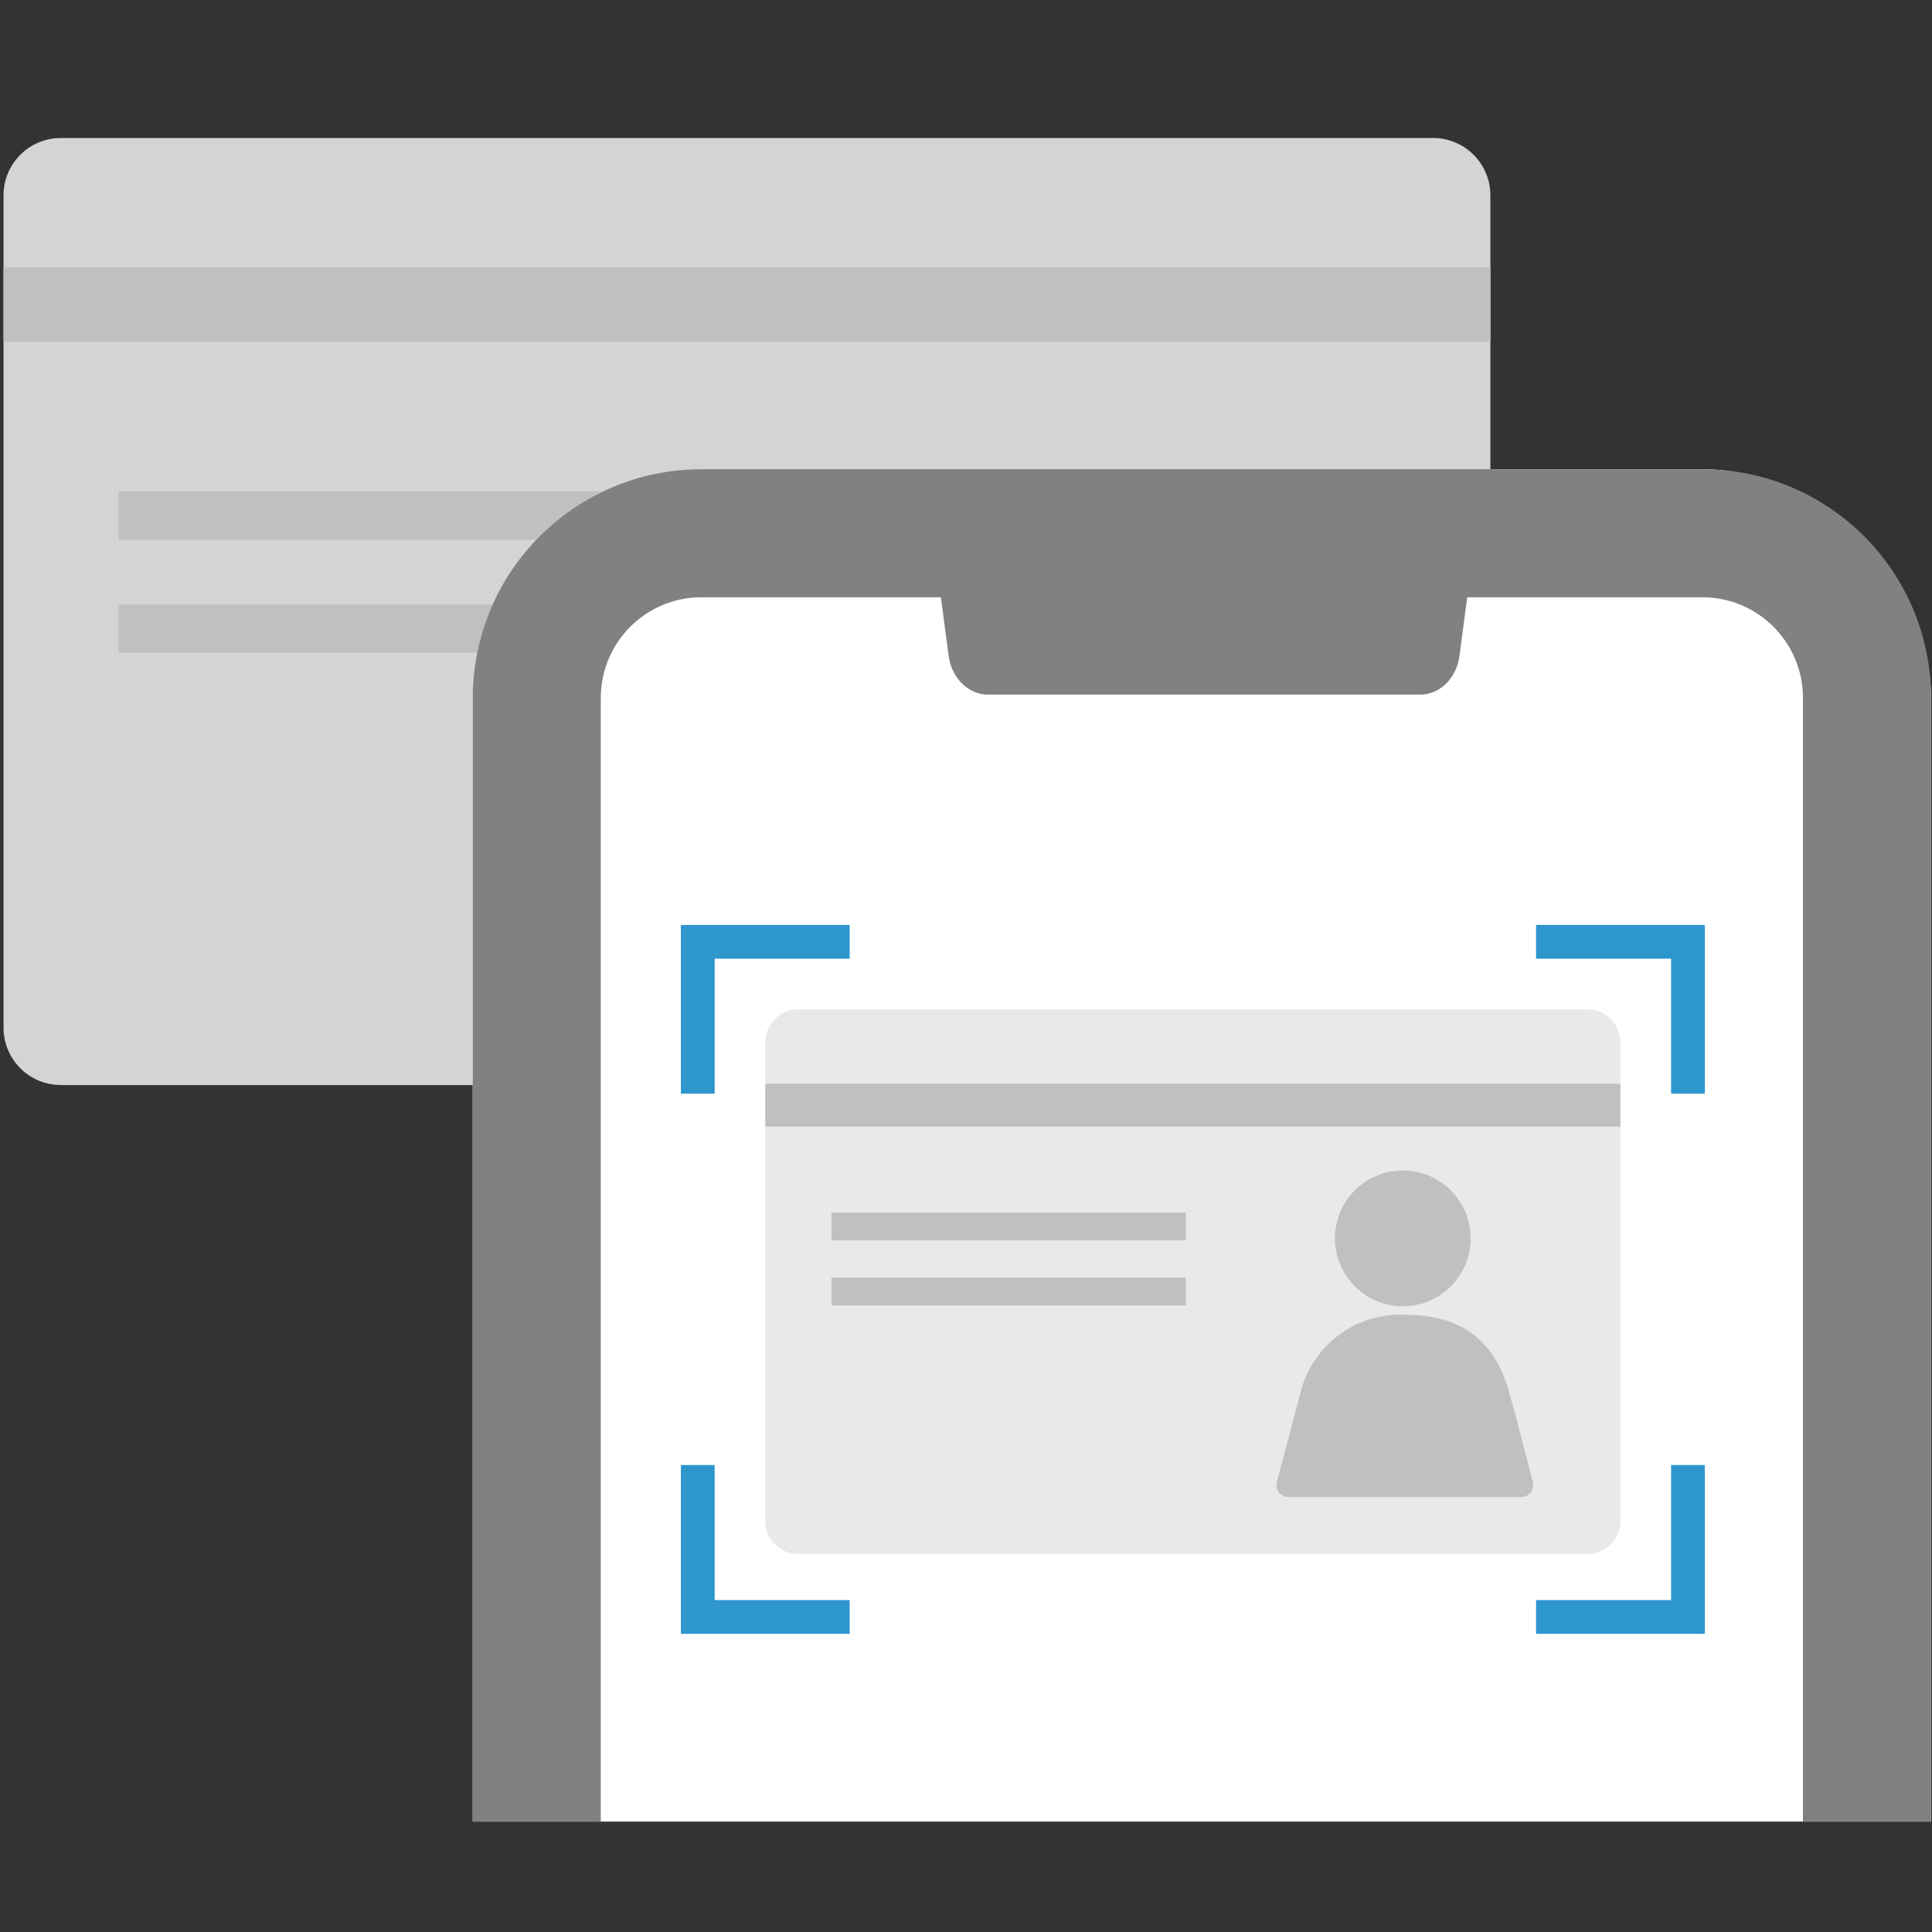 <svg width="70" height="70" viewBox="0 0 70 70" fill="none" xmlns="http://www.w3.org/2000/svg">
<rect x="0" y="0" width="70" height="70" fill="#333333" stroke="none"/>
<path d="M51.923 5H2.205C1.058 5 0.128 5.93 0.128 7.078V37.236C0.128 38.383 1.058 39.313 2.205 39.313H51.923C53.07 39.313 54 38.383 54 37.236V7.078C54 5.93 53.07 5 51.923 5Z" fill="#D4D4D4"/>
<path d="M54 9.691H0.128V12.388H54V9.691Z" fill="#C0C0C0"/>
<path d="M26.622 17.805H4.298V19.558H26.622V17.805Z" fill="#C0C0C0"/>
<path d="M26.622 21.9H4.298V23.652H26.622V21.9Z" fill="#C0C0C0"/>
<g clip-path="url(#clip0_64_21)">
<rect x="17.128" y="17" width="52.837" height="92.993" rx="8.286" fill="white"/>
<path fill-rule="evenodd" clip-rule="evenodd" d="M61.678 21.64H25.414C23.401 21.64 21.768 23.273 21.768 25.287V101.707C21.768 103.72 23.401 105.353 25.414 105.353H61.678C63.692 105.353 65.324 103.72 65.324 101.707V25.287C65.324 23.273 63.692 21.64 61.678 21.64ZM25.414 17C20.838 17 17.128 20.71 17.128 25.287V101.707C17.128 106.283 20.838 109.993 25.414 109.993H61.678C66.255 109.993 69.965 106.283 69.965 101.707V25.287C69.965 20.71 66.255 17 61.678 17H25.414Z" fill="#818181"/>
<path d="M51.43 25.167H35.821C35.484 25.175 35.156 25.046 34.893 24.803C34.63 24.56 34.449 24.218 34.381 23.837L34.036 21.227H53.215L52.87 23.837C52.803 24.218 52.622 24.56 52.358 24.803C52.095 25.046 51.767 25.175 51.43 25.167Z" fill="#818181"/>
<path d="M30.174 34.123H25.282V39.015" stroke="#2D96CD" stroke-width="1.223" stroke-linecap="square"/>
<path d="M30.174 58.585H25.282V53.692" stroke="#2D96CD" stroke-width="1.223" stroke-linecap="square"/>
<path d="M56.266 34.123H61.158V39.015" stroke="#2D96CD" stroke-width="1.223" stroke-linecap="square"/>
<path d="M56.266 58.585H61.158V53.692" stroke="#2D96CD" stroke-width="1.223" stroke-linecap="square"/>
</g>
<path d="M57.517 36.569H28.923C28.263 36.569 27.728 37.104 27.728 37.764V55.11C27.728 55.77 28.263 56.304 28.923 56.304H57.517C58.177 56.304 58.712 55.77 58.712 55.11V37.764C58.712 37.104 58.177 36.569 57.517 36.569Z" fill="#E9E9E9"/>
<path d="M58.712 39.267H27.728V40.819H58.712V39.267Z" fill="#C0C0C0"/>
<path d="M42.966 43.934H30.127V44.942H42.966V43.934Z" fill="#C0C0C0"/>
<path d="M42.966 46.289H30.127V47.297H42.966V46.289Z" fill="#C0C0C0"/>
<path d="M50.826 47.328C52.184 47.328 53.285 46.227 53.285 44.868C53.285 43.51 52.184 42.409 50.826 42.409C49.468 42.409 48.367 43.51 48.367 44.868C48.367 46.227 49.468 47.328 50.826 47.328Z" fill="#C0C0C0"/>
<path d="M50.913 47.636C50.045 47.595 49.189 47.859 48.494 48.382C47.799 48.904 47.309 49.654 47.107 50.499C46.929 51.164 46.494 52.824 46.264 53.693C46.246 53.759 46.244 53.828 46.258 53.894C46.272 53.961 46.301 54.023 46.343 54.076C46.385 54.13 46.44 54.172 46.501 54.201C46.563 54.229 46.631 54.243 46.699 54.241H55.102C55.17 54.243 55.237 54.229 55.299 54.201C55.361 54.172 55.415 54.13 55.457 54.076C55.499 54.023 55.529 53.961 55.542 53.894C55.556 53.828 55.554 53.759 55.536 53.693C55.315 52.824 54.885 51.164 54.694 50.499C54.198 48.644 53.021 47.636 50.913 47.636Z" fill="#C0C0C0"/>
<defs>
<clipPath id="clip0_64_21">
<rect width="53" height="49" fill="white" transform="translate(17 17)"/>
</clipPath>
</defs>
</svg>
